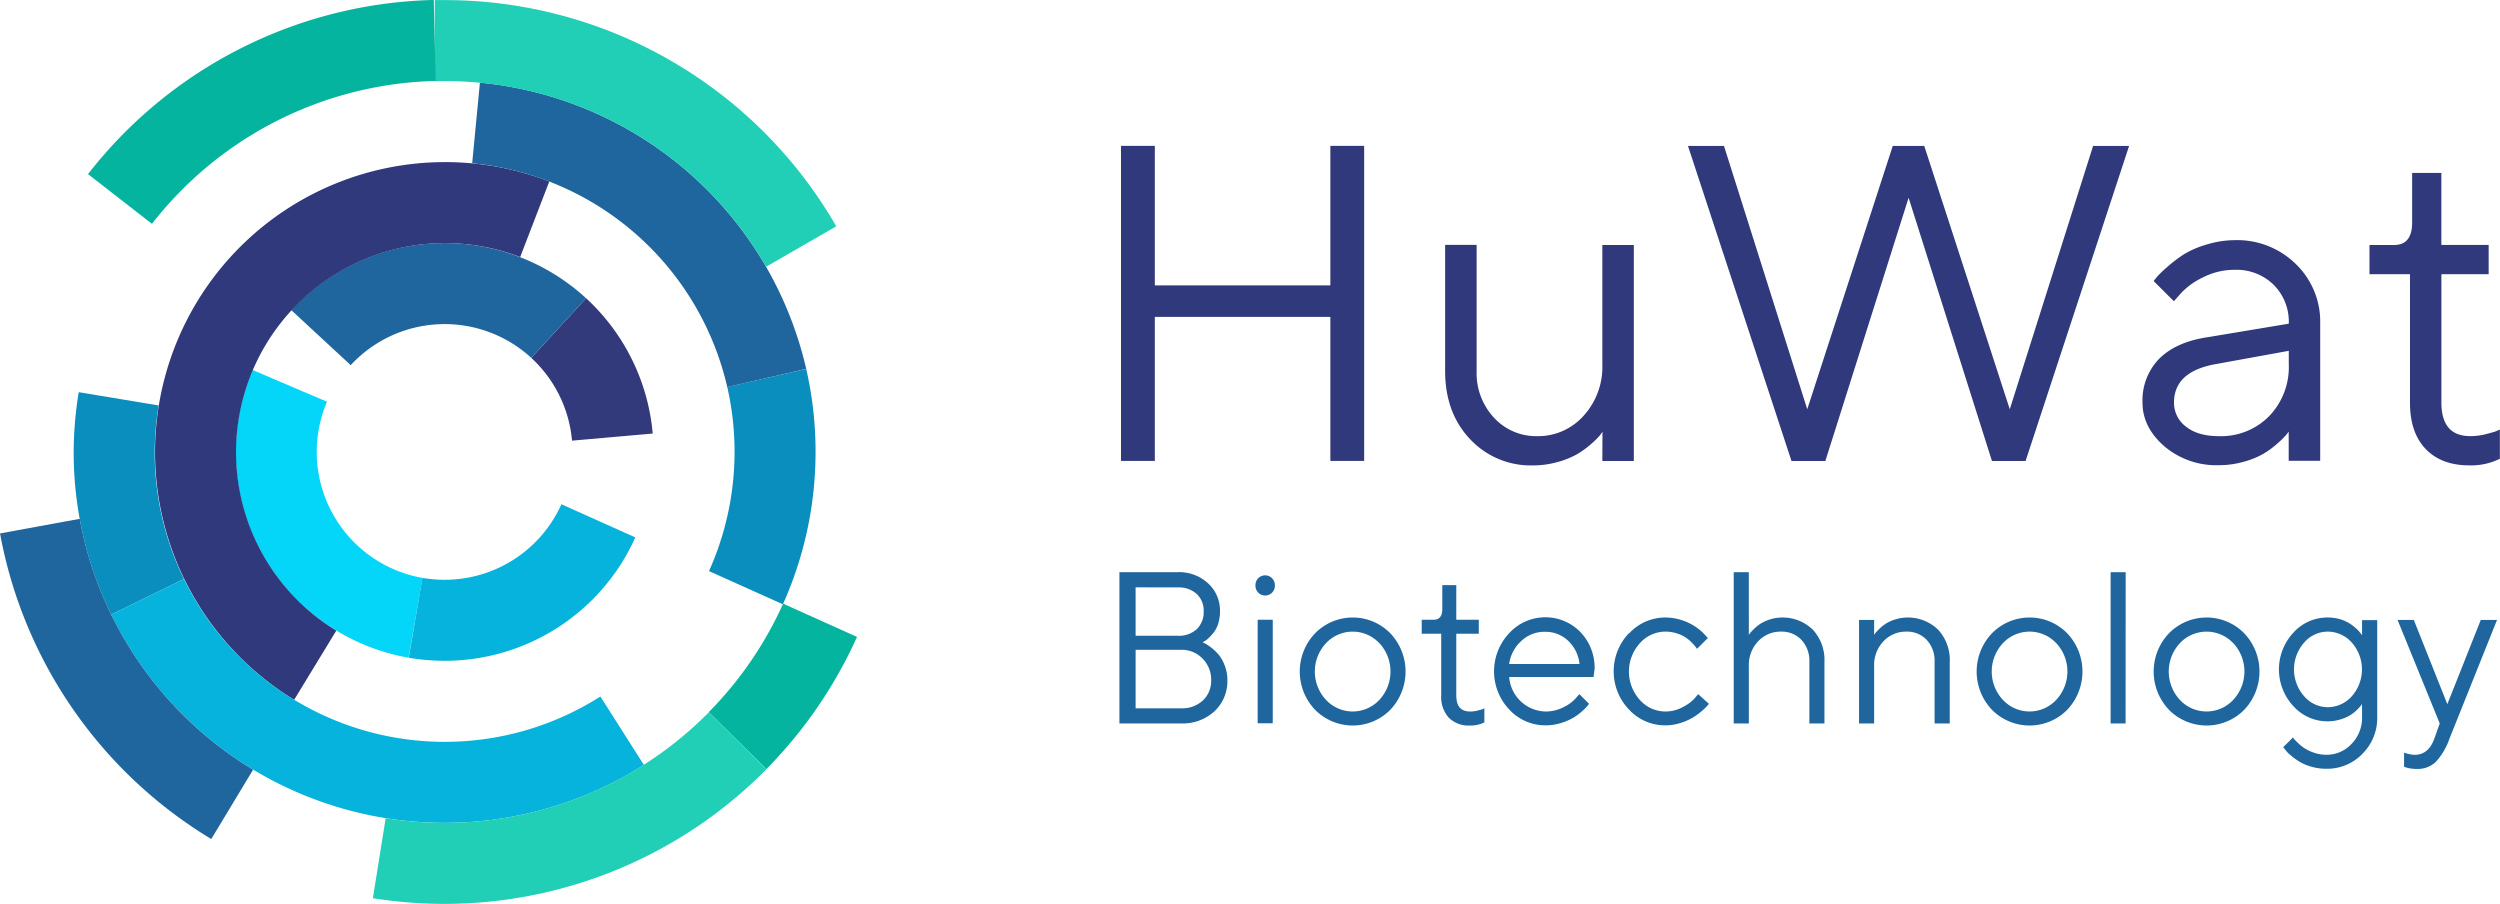 <svg xmlns="http://www.w3.org/2000/svg" viewBox="0 0 555.47 200.83"><defs><style>.a{fill:#1f669e;}.b{fill:#30397b;}.c,.d,.e,.f,.g,.h,.i,.j{fill:none;stroke-miterlimit:10;stroke-width:18px;}.c{stroke:#04d6f9;}.d{stroke:#05b3dc;}.e{stroke:#323a7c;}.f{stroke:#20669e;}.g{stroke:#30397b;}.h{stroke:#098ebd;}.i{stroke:#20cfb6;}.j{stroke:#05b49e;}</style></defs><path class="a" d="M409.84,342.78a11.67,11.67,0,0,1,3,2.49,8.58,8.58,0,0,1,1.33,2.4,8.84,8.84,0,0,1,.59,3.25,9.13,9.13,0,0,1-2.85,6.89,10.41,10.41,0,0,1-7.46,2.72H390.77V326.92h13a9.39,9.39,0,0,1,6.71,2.49,8.15,8.15,0,0,1,2.64,6.15,9.43,9.43,0,0,1-.38,2.73,6.07,6.07,0,0,1-1,2,11.48,11.48,0,0,1-1.16,1.28,4.32,4.32,0,0,1-.95.71l-.37.24C409.41,342.59,409.61,342.67,409.84,342.78Zm-15.47-12.49v10.76h9.36a5.89,5.89,0,0,0,4.23-1.47,5.28,5.28,0,0,0,1.53-4,5,5,0,0,0-1.53-3.8,5.89,5.89,0,0,0-4.23-1.47Zm10.08,26.88a6.77,6.77,0,0,0,4.87-1.75,6,6,0,0,0,1.84-4.5,6.65,6.65,0,0,0-1.87-4.75,6.39,6.39,0,0,0-4.84-2H394.37v13Z" transform="translate(-142.05 -199.79)"/><path class="a" d="M421.62,328.26a2.16,2.16,0,0,1,3.69,1.54,2.16,2.16,0,1,1-4.31,0A2.12,2.12,0,0,1,421.62,328.26Zm-.13,9.23h3.35v23h-3.35Z" transform="translate(-142.05 -199.79)"/><path class="a" d="M434.28,340.47a11.7,11.7,0,0,1,16.65,0,12.35,12.35,0,0,1,0,17.06,11.75,11.75,0,0,1-16.65,0,12.3,12.3,0,0,1,0-17.06Zm14.25,2.23a8.13,8.13,0,0,0-11.86,0,9.23,9.23,0,0,0,0,12.59,8.1,8.1,0,0,0,11.86,0,9.28,9.28,0,0,0,0-12.61Z" transform="translate(-142.05 -199.79)"/><path class="a" d="M462.51,329.8h3.11v7.69h5v3.11h-5v13.69c0,2.41,1,3.6,3.12,3.59a6.69,6.69,0,0,0,1.54-.19c.5-.13.89-.23,1.16-.33l.42-.19v3.12a6.77,6.77,0,0,1-3.26.7,6.16,6.16,0,0,1-4.65-1.74,6.88,6.88,0,0,1-1.68-5V340.6h-4.33v-3.11h2.64c1.29,0,1.93-.8,1.93-2.39Z" transform="translate(-142.05 -199.79)"/><path class="a" d="M477.37,350.21a8.3,8.3,0,0,0,8.15,7.67,8.57,8.57,0,0,0,4-1,8.38,8.38,0,0,0,2.63-1.93l.82-.93,2.15,2.15c-.09.13-.23.3-.41.53a11.57,11.57,0,0,1-1.17,1.15,12.53,12.53,0,0,1-1.95,1.43,13.12,13.12,0,0,1-2.69,1.15,11.11,11.11,0,0,1-3.39.52,10.9,10.9,0,0,1-8.11-3.5,12.35,12.35,0,0,1,0-17,10.88,10.88,0,0,1,15.78-.24,11.42,11.42,0,0,1,3.17,8.27l-.24,1.73Zm2.64-7.94a8.33,8.33,0,0,0-2.64,5.06H493a8.24,8.24,0,0,0-2.52-5.16,7.24,7.24,0,0,0-5.17-2A7.44,7.44,0,0,0,480,342.27Z" transform="translate(-142.05 -199.79)"/><path class="a" d="M504.05,340.5a10.9,10.9,0,0,1,8.1-3.51,12.26,12.26,0,0,1,8.36,3.47l1,1.1-2.41,2.4c-.06-.1-.16-.23-.28-.4s-.41-.49-.83-.94a7.61,7.61,0,0,0-3.34-2.09,8.09,8.09,0,0,0-2.51-.4,7.62,7.62,0,0,0-5.73,2.57,9.39,9.39,0,0,0,0,12.61,7.62,7.62,0,0,0,5.73,2.57,8,8,0,0,0,3.82-1,9,9,0,0,0,2.62-1.93l.78-.93,2.39,2.15c-.1.13-.24.3-.44.53a12.06,12.06,0,0,1-1.23,1.15,14.32,14.32,0,0,1-2,1.43,12.79,12.79,0,0,1-2.66,1.15,10.7,10.7,0,0,1-3.31.52,10.88,10.88,0,0,1-8.11-3.5,12.3,12.3,0,0,1,0-17Z" transform="translate(-142.05 -199.79)"/><path class="a" d="M530.62,340.84c.06-.1.16-.23.29-.4s.43-.48.89-.94a8.78,8.78,0,0,1,1.49-1.18,9.11,9.11,0,0,1,2.08-.92,9.62,9.62,0,0,1,9.46,2.29,9.88,9.88,0,0,1,2.59,7.15v13.69h-3.35V346.84a6.77,6.77,0,0,0-1.76-4.87,6,6,0,0,0-4.5-1.84,6.79,6.79,0,0,0-5.13,2.16,7.62,7.62,0,0,0-2.06,5.51v12.73h-3.36V326.92h3.36Z" transform="translate(-142.05 -199.79)"/><path class="a" d="M558.46,340.84c.06-.1.16-.23.28-.4a11,11,0,0,1,.89-.94,9.65,9.65,0,0,1,1.49-1.18,8.83,8.83,0,0,1,2.09-.92,9.6,9.6,0,0,1,9.45,2.29,9.84,9.84,0,0,1,2.6,7.15v13.69h-3.37V346.84a6.77,6.77,0,0,0-1.75-4.87,5.92,5.92,0,0,0-4.48-1.84,6.83,6.83,0,0,0-5.14,2.16,7.66,7.66,0,0,0-2.06,5.51v12.73h-3.35v-23h3.35Z" transform="translate(-142.05 -199.79)"/><path class="a" d="M584.67,340.47a11.71,11.71,0,0,1,16.66,0,12.35,12.35,0,0,1,0,17.06,11.76,11.76,0,0,1-16.66,0,12.32,12.32,0,0,1,0-17.06Zm14.25,2.23a8.11,8.11,0,0,0-11.85,0,9.23,9.23,0,0,0,0,12.59,8.09,8.09,0,0,0,11.85,0,9.25,9.25,0,0,0,0-12.61Z" transform="translate(-142.05 -199.79)"/><path class="a" d="M614.33,360.53H611V326.92h3.35Z" transform="translate(-142.05 -199.79)"/><path class="a" d="M624,340.47a11.71,11.71,0,0,1,16.66,0,12.35,12.35,0,0,1,0,17.06,11.76,11.76,0,0,1-16.66,0,12.32,12.32,0,0,1,0-17.06Zm14.25,2.23a8.13,8.13,0,0,0-11.86,0,9.26,9.26,0,0,0,0,12.59,8.1,8.1,0,0,0,11.86,0,9.25,9.25,0,0,0,0-12.61Z" transform="translate(-142.05 -199.79)"/><path class="a" d="M666.86,356.21c-.06.1-.16.23-.28.4a10.47,10.47,0,0,1-.88.94,8.54,8.54,0,0,1-1.51,1.18,9.6,9.6,0,0,1-2.17.92,9.78,9.78,0,0,1-2.83.41,10.16,10.16,0,0,1-7.58-3.37,12,12,0,0,1,0-16.33,10.17,10.17,0,0,1,7.59-3.37,9.94,9.94,0,0,1,2.81.39,8.28,8.28,0,0,1,2.19,1,11.05,11.05,0,0,1,1.48,1.16,8.09,8.09,0,0,1,.91,1l.28.38v-3.35h3.37V359.1a11.17,11.17,0,0,1-3.29,8.18,10.85,10.85,0,0,1-8,3.32,11.72,11.72,0,0,1-3.48-.5,10.26,10.26,0,0,1-2.71-1.2,16.36,16.36,0,0,1-1.86-1.39,6.89,6.89,0,0,1-1.16-1.22l-.38-.49,2.16-2.16a3.63,3.63,0,0,0,.31.41,13.1,13.1,0,0,0,.94.94,9.72,9.72,0,0,0,1.51,1.17,9.33,9.33,0,0,0,2.06.92,8.58,8.58,0,0,0,2.61.41,7.51,7.51,0,0,0,5.59-2.42,8.28,8.28,0,0,0,2.33-6ZM654,354.48a6.93,6.93,0,0,0,5.19,2.44,7.15,7.15,0,0,0,5.39-2.42,9,9,0,0,0,0-11.95,7.15,7.15,0,0,0-5.39-2.42,6.93,6.93,0,0,0-5.19,2.44,9,9,0,0,0,0,11.91Z" transform="translate(-142.05 -199.79)"/><path class="a" d="M684.13,360.53l-9.37-23h3.61l7.45,18.72,7.43-18.72h3.61l-10.57,26.39a14.56,14.56,0,0,1-3.07,5.19,5.83,5.83,0,0,1-4.13,1.53,10.34,10.34,0,0,1-1.49-.11,5.8,5.8,0,0,1-1.06-.26l-.33-.1V367a6.82,6.82,0,0,0,2.39.5c2,0,3.48-1.21,4.34-3.61Z" transform="translate(-142.05 -199.79)"/><path class="b" d="M391.12,232.2h7.52v31h39v-31h7.51v70h-7.51v-32h-39v32h-7.52Z" transform="translate(-142.05 -199.79)"/><path class="b" d="M498.1,295.73c-.13.19-.32.46-.58.8a16.91,16.91,0,0,1-1.83,1.81,20.33,20.33,0,0,1-3.1,2.29,18.49,18.49,0,0,1-4.37,1.79,20.14,20.14,0,0,1-5.6.78,18.44,18.44,0,0,1-13.94-5.84q-5.54-5.83-5.54-15.16v-28h7v28A14.49,14.49,0,0,0,474,292.6a12.7,12.7,0,0,0,9.57,4.1,13.53,13.53,0,0,0,10.3-4.49,16.12,16.12,0,0,0,4.2-11.47V254.22h7v48h-7Z" transform="translate(-142.05 -199.79)"/><path class="b" d="M566.12,243.73l-18.5,58.49H540.1l-23-70h8l18.5,58.5,19-58.5h7l19,58.5,18.51-58.5h8l-23,70h-7.47Z" transform="translate(-142.05 -199.79)"/><path class="b" d="M650.59,271.7a11.59,11.59,0,0,0-3.37-8.64,11.78,11.78,0,0,0-8.64-3.32,15.37,15.37,0,0,0-7.15,1.73,16,16,0,0,0-4.86,3.54l-1.51,1.71-4.5-4.49c.2-.26.47-.59.81-1a25.67,25.67,0,0,1,2.25-2.15,29.94,29.94,0,0,1,3.63-2.76,20.49,20.49,0,0,1,5-2.17,21.56,21.56,0,0,1,6.32-1,18.57,18.57,0,0,1,13.6,5.32,17.77,17.77,0,0,1,5.4,13.18v30.52h-7v-6.49c-.13.19-.33.46-.61.8a18.92,18.92,0,0,1-1.85,1.81,20.33,20.33,0,0,1-3.1,2.29,18.49,18.49,0,0,1-4.37,1.79,20.13,20.13,0,0,1-5.59.78A17.83,17.83,0,0,1,623,299q-4.9-4.24-4.91-9.72a13.26,13.26,0,0,1,3.62-9.69q3.62-3.69,10.4-4.81Zm-4.37,20.56a15.7,15.7,0,0,0,4.37-11.52v-3l-16.5,3q-9,1.71-9,8.49a6.56,6.56,0,0,0,2.66,5.35c1.77,1.42,4.22,2.12,7.35,2.12A15,15,0,0,0,646.22,292.26Z" transform="translate(-142.05 -199.79)"/><path class="b" d="M678,238.21h6.49v16H695v6.5h-10.5v28.51q0,7.53,6.49,7.47a13.35,13.35,0,0,0,3.2-.39c1.06-.26,1.86-.49,2.42-.68l.88-.39v6.49a14.4,14.4,0,0,1-6.79,1.47q-6.19,0-9.69-3.64t-3.49-10.33V260.72h-9v-6.5H674q4,0,4-5Z" transform="translate(-142.05 -199.79)"/><path class="c" d="M234.38,337.06a37.42,37.42,0,0,1-27.95-51.54" transform="translate(-142.05 -199.79)"/><path class="d" d="M275,315.51a37.42,37.42,0,0,1-34.15,22.1,38.23,38.23,0,0,1-6.46-.55" transform="translate(-142.05 -199.79)"/><path class="e" d="M266.18,272.68a37.37,37.37,0,0,1,11.93,24.23" transform="translate(-142.05 -199.79)"/><path class="f" d="M213.37,274.81a37.43,37.43,0,0,1,52.81-2.13" transform="translate(-142.05 -199.79)"/><path class="g" d="M212.09,347.59a55.44,55.44,0,0,1,48.77-99.08" transform="translate(-142.05 -199.79)"/><path class="h" d="M174.84,332.39a73.1,73.1,0,0,1-7.42-32.19,74.07,74.07,0,0,1,1-11.8" transform="translate(-142.05 -199.79)"/><path class="d" d="M280.28,362.14a73.46,73.46,0,0,1-105.44-29.75" transform="translate(-142.05 -199.79)"/><path class="h" d="M312.41,283.77a73.68,73.68,0,0,1-4.62,46.6" transform="translate(-142.05 -199.79)"/><path class="f" d="M247.82,227.11a73.48,73.48,0,0,1,64.59,56.66" transform="translate(-142.05 -199.79)"/><path class="i" d="M238.64,208.81c.73,0,1.46,0,2.2,0a91.37,91.37,0,0,1,79.22,45.76" transform="translate(-142.05 -199.79)"/><path class="j" d="M168.71,244a91.28,91.28,0,0,1,69.93-35.22" transform="translate(-142.05 -199.79)"/><path class="f" d="M193.64,378.51a91.48,91.48,0,0,1-42.73-61.82" transform="translate(-142.05 -199.79)"/><path class="i" d="M305.93,364.39a91.54,91.54,0,0,1-79.61,26.08" transform="translate(-142.05 -199.79)"/><path class="j" d="M324.26,337.61a91.55,91.55,0,0,1-18.33,26.74" transform="translate(-142.05 -199.79)"/></svg>